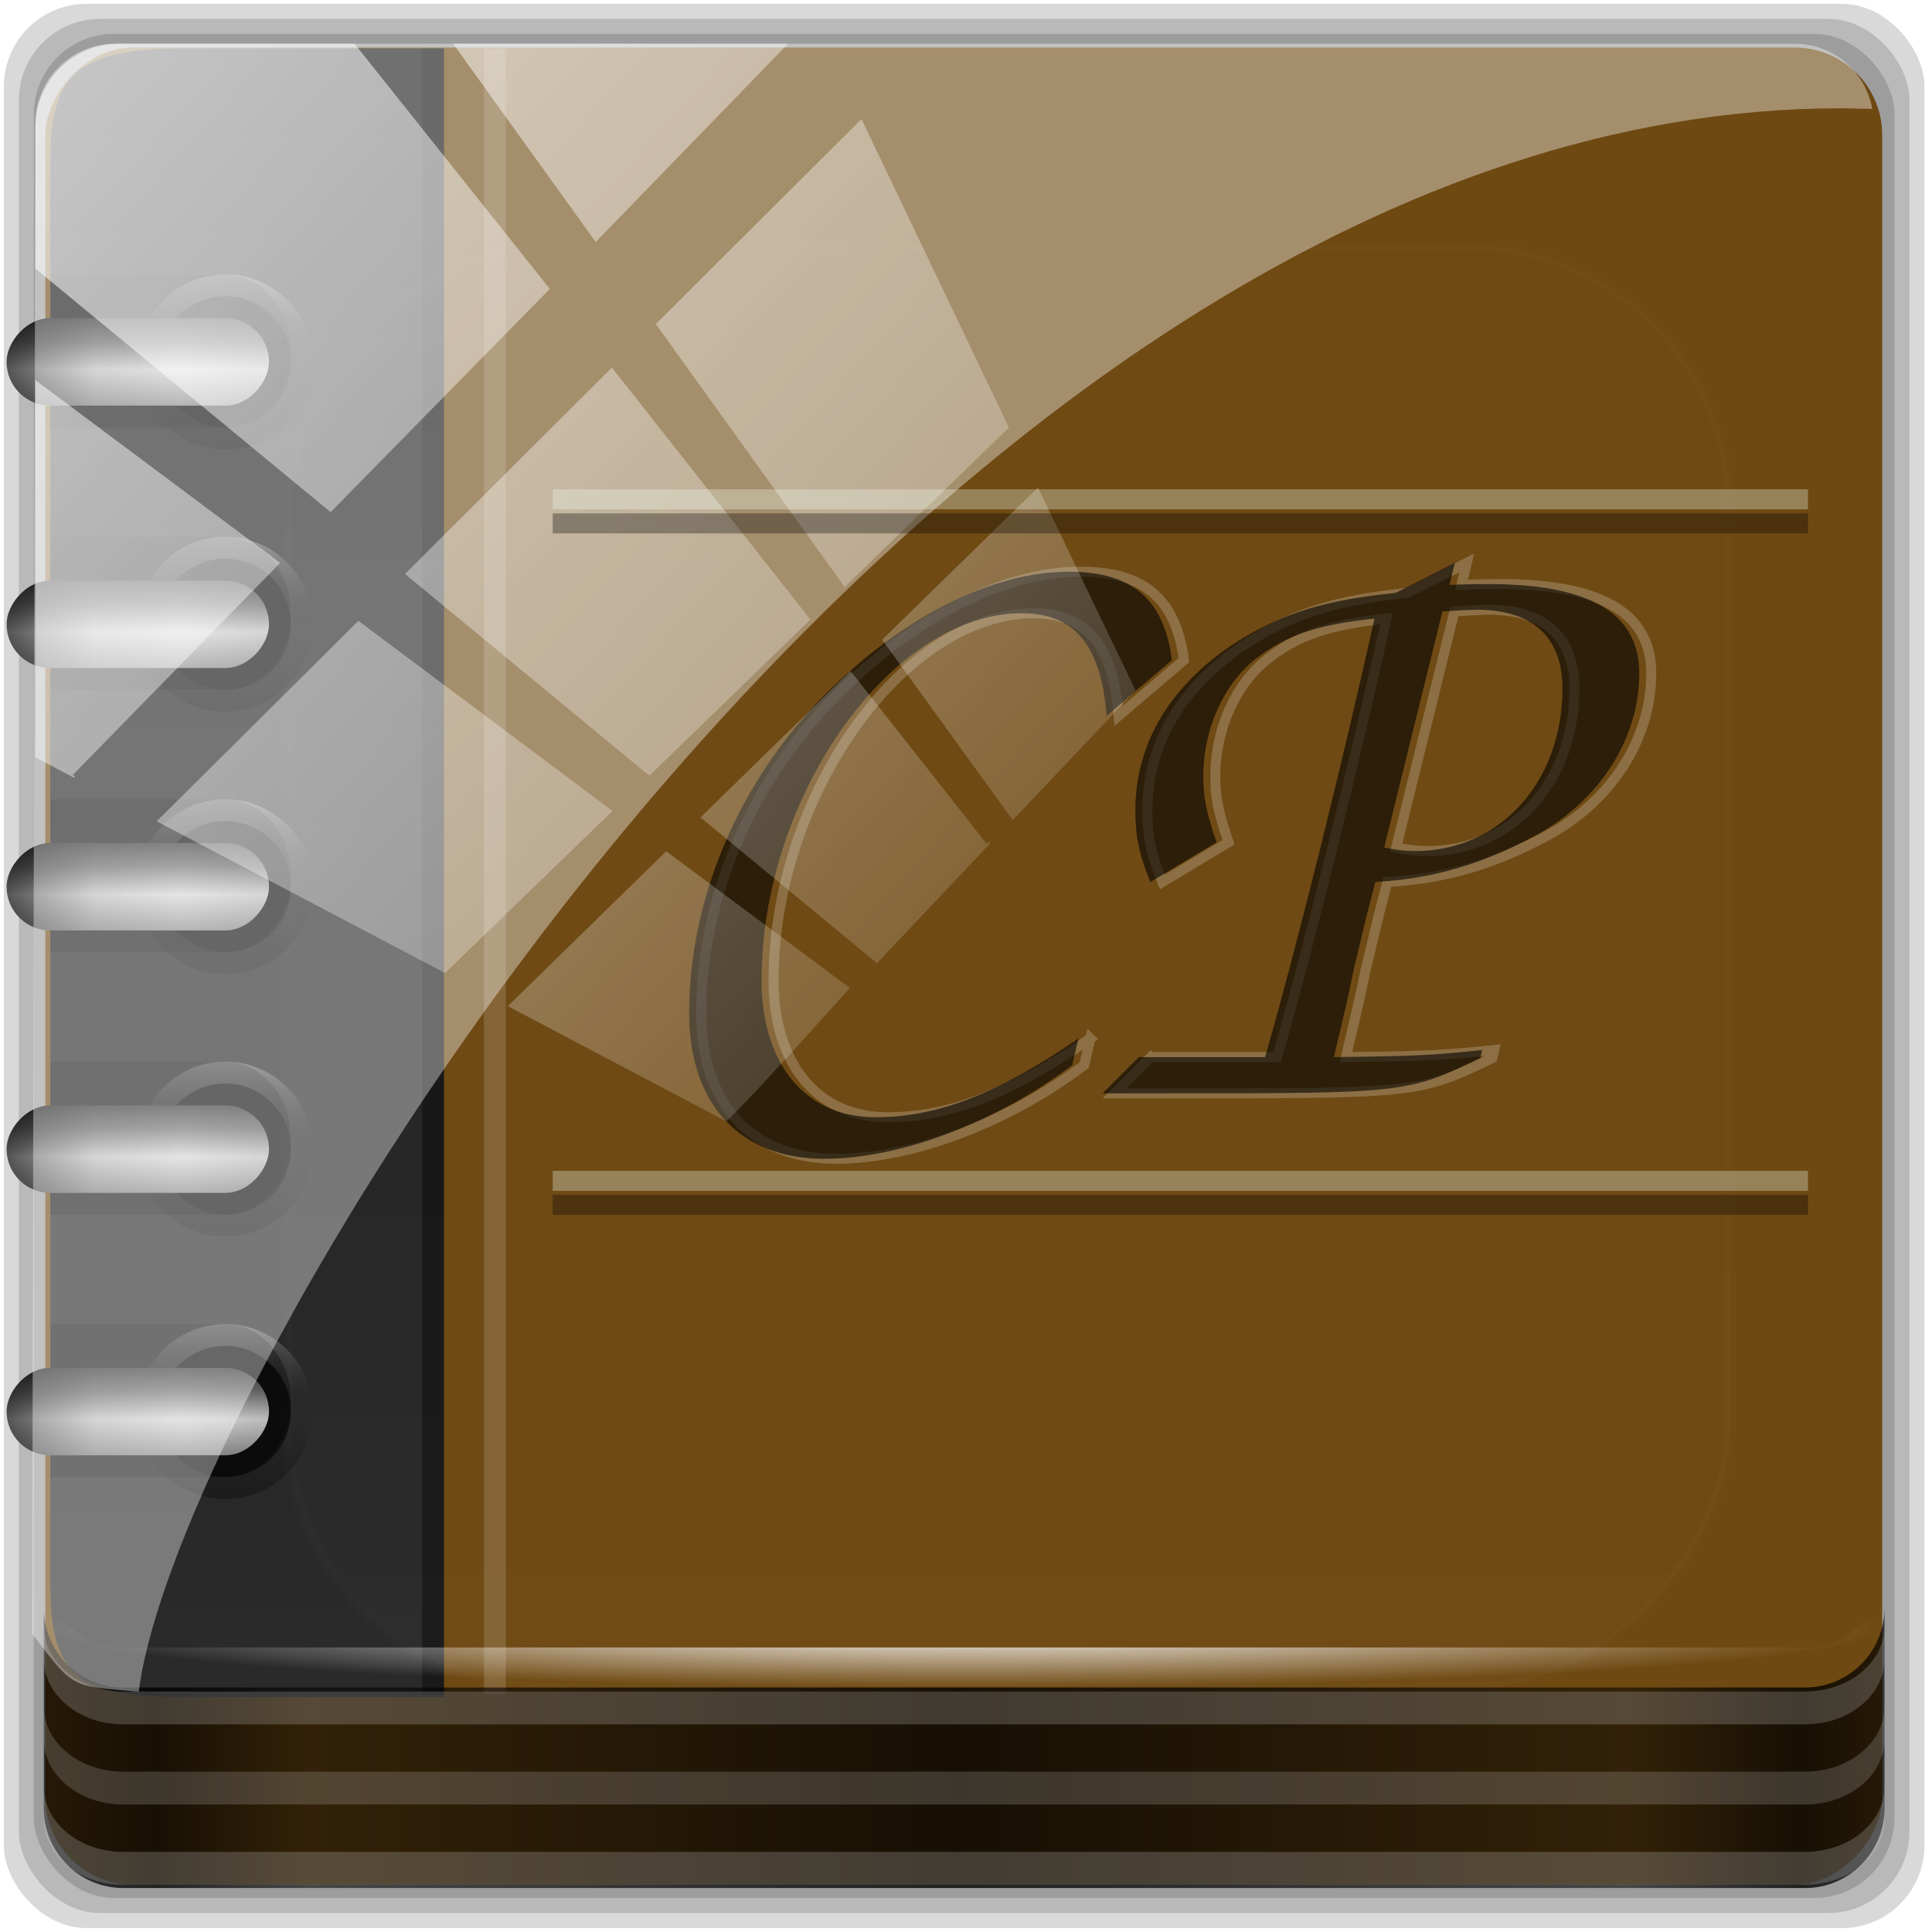 <?xml version="1.0" encoding="UTF-8"?>
<svg version="1.1" viewBox="0 0 256 256" xmlns="http://www.w3.org/2000/svg" xmlns:xlink="http://www.w3.org/1999/xlink">
<script xlink:href=""/>
<defs>
<radialGradient id="b" cx="48" cy="49.016" r="46" gradientTransform="matrix(1 0 0 .065 -14.545 47.108)" gradientUnits="userSpaceOnUse">
<stop stop-color="#fff" offset="0"/>
<stop stop-color="#fff" stop-opacity="0" offset="1"/>
</radialGradient>
<linearGradient id="d" x1="2" x2="94" y1="87.016" y2="87.016" gradientTransform="translate(-14.545 -30.727)" gradientUnits="userSpaceOnUse">
<stop stop-opacity=".471" offset="0"/>
<stop stop-opacity=".965" offset=".06"/>
<stop stop-opacity="0" offset=".144"/>
<stop offset=".496"/>
<stop stop-opacity="0" offset=".861"/>
<stop stop-opacity=".988" offset=".954"/>
<stop stop-opacity=".471" offset="1"/>
</linearGradient>
<linearGradient id="i" x1="16" x2="16" y1="88" y2="8" gradientTransform="matrix(1 0 0 .898 -1.829 9.221)" gradientUnits="userSpaceOnUse">
<stop stop-color="#1a1a1a" offset="0"/>
<stop stop-color="#2a2a2a" offset="1"/>
</linearGradient>
<linearGradient id="h" x1="48" x2="48" y1="20.221" y2="138.66" gradientUnits="userSpaceOnUse">
<stop stop-color="#fff" offset="0"/>
<stop stop-color="#fff" stop-opacity="0" offset="1"/>
</linearGradient>
<clipPath id="l">
<rect x="6" y="6" width="84" height="84" rx="6" ry="6" fill="#fff"/>
</clipPath>
<filter id="j" x="-.192" y="-.192" width="1.384" height="1.384" color-interpolation-filters="sRGB">
<feGaussianBlur stdDeviation="5.28"/>
</filter>
<linearGradient id="c" x1="2.771" x2="50.528" y1="-28.642" y2="14.514" gradientUnits="userSpaceOnUse">
<stop stop-color="#fff" offset="0"/>
<stop stop-color="#fff" stop-opacity=".178" offset="1"/>
</linearGradient>
<clipPath id="k">
<path d="m27.046-55.695-14.214 13.321h0.061l15.653 21.771 10.231-10.546c-0.217-1.152-11.311-23.67-11.732-24.546zm-17.399 16.313-14.888 14.062 21.229 17.515 10.385-10.577-16.726-21zm31.491 12.951-9.741 9.714 8.945 12.458 7.781-7.555-6.984-14.617zm-49.84 4.379-13.754 12.982 26.283 13.846 0.061-0.062-0.123-0.062 9.833-10.053-22.301-16.652zm38.015 7.401-9.803 9.775 11.579 9.559 7.628-7.401-8.669-11.009-0.735-0.925zm20.187 5.674-7.383 7.216 6.188 8.542 5.82-6.136-4.626-9.621zm-32.195 6.322-9.557 9.498 13.662 7.185 7.934-7.678-12.039-9.004zm23.312 2.374-7.107 6.938 8.363 6.907 5.361-5.674-0.061-0.092-0.092 0.123-6.463-8.203zm-8.73 8.542-7.505 7.339 10.354 5.458c1.397-1.321 5.675-6.123 5.851-6.322l-8.7-6.476z" fill="#fff" opacity=".6"/>
</clipPath>
<linearGradient id="g" x1="10" x2="18" y1="24" y2="24" gradientTransform="matrix(0,1,1,0,-10,10)" gradientUnits="userSpaceOnUse">
<stop offset="0"/>
<stop stop-opacity="0" offset=".5"/>
<stop stop-color="#fff" offset="1"/>
</linearGradient>
<linearGradient id="f" x1="9" x2="9" y1="22" y2="26" gradientUnits="userSpaceOnUse">
<stop stop-color="#8a8a8a" offset="0"/>
<stop stop-color="#d5d5d5" offset=".41"/>
<stop stop-color="#6f6f6f" offset=".727"/>
<stop stop-color="#373737" offset="1"/>
</linearGradient>
<linearGradient id="e" x1="4" x2="12" y1="24" y2="24" gradientUnits="userSpaceOnUse" spreadMethod="reflect">
<stop offset="0"/>
<stop stop-opacity=".194" offset=".5"/>
<stop stop-opacity="0" offset="1"/>
</linearGradient>
</defs>
<g transform="translate(0,192)">
<g transform="translate(14.545 -1.273)">
<g transform="matrix(.999 0 0 1 -13.467 2.667)" opacity=".6"></g>
<g transform="matrix(2.651 0 0 2.656 24.521 -108.61)">
<rect x="-14.545" y="-30.727" width="96" height="96" rx="4.129" ry="4.129" opacity=".15"/>
<rect x="-13.795" y="-29.977" width="94.5" height="94.5" rx="4.064" ry="4.064" opacity=".15"/>
<rect x="-13.045" y="-29.227" width="93" height="93" rx="4" ry="4" opacity=".15"/>
<g transform="matrix(1.093 0 0 -1.091 -16.78 69.688)">
<g>
<rect x="3.943" y="6.041" width="84" height="84" rx="4" ry="4" fill="#6e4912"/>
<rect x="24" y="14.747" width="1" height="75.253" fill="#fff" opacity=".15"/>
<path d="m10.171 14.606c-5.282 0-6 1.435-6 5.385v64.623c0 3.774 0.718 5.385 6 5.385h12v-75.394z" fill="url(#i)"/>
<rect x="21.171" y="14.747" width="1" height="75.253" opacity=".4"/>
</g>
<rect x="15" y="15" width="66" height="66" rx="12" ry="12" clip-path="url(#l)" fill="url(#h)" filter="url(#j)" opacity=".1" stroke="#fff" stroke-linecap="round" stroke-width=".5"/>
<g transform="translate(-1.829 3.666)">
<g id="a">
<path d="m10 24c0-2.209 1.791-4 4-4s4 1.791 4 4-1.791 4-4 4-4-1.791-4-4zm1 0c0 1.657 1.343 3 3 3s3-1.343 3-3-1.343-3-3-3-3 1.343-3 3z" fill="url(#g)" opacity=".3"/>
<path d="m6 21v7h8c1.646 0 3-1.579 3-3.5 0-1.921-1.354-3.5-3-3.5h-8z" opacity=".3"/>
<path d="m17 24a3 3 0 1 1-6 0 3 3 0 1 1 6 0z" opacity=".6"/>
<rect x="4" y="22" width="12" height="4" rx="2" ry="2" fill="url(#f)"/>
<rect x="4" y="22" width="12" height="4" rx="2" ry="2" fill="url(#e)" opacity=".6"/>
</g>
<use transform="translate(0,12)" width="96" height="96" xlink:href="#a"/>
<use transform="translate(0,24)" width="96" height="96" xlink:href="#a"/>
<use transform="translate(0,36)" width="96" height="96" xlink:href="#a"/>
<use transform="translate(0,48)" width="96" height="96" xlink:href="#a"/>
</g>
</g>
<path d="m-12.545 49.304v10c0 2.192 1.777 3.969 3.969 3.969h84.062c2.192 0 3.969-1.777 3.969-3.969v-10c0 2.192-1.777 3.969-3.969 3.969h-84.062c-2.192 0-3.969-1.777-3.969-3.969z" opacity=".55"/>
<path d="m-12.545 47.304v2c0 2.192 1.777 3.969 3.969 3.969h84.062c2.192 0 3.969-1.777 3.969-3.969v-2c0 2.192-1.777 3.969-3.969 3.969h-84.062c-2.192 0-3.969-1.777-3.969-3.969z" fill="url(#b)" opacity=".98"/>
<path d="m-12.545 49.304v10c0 2.192 1.777 3.969 3.969 3.969h84.062c2.192 0 3.969-1.777 3.969-3.969v-10c0 2.192-1.777 3.969-3.969 3.969h-84.062c-2.192 0-3.969-1.777-3.969-3.969z" fill="url(#d)" opacity=".538"/>
<path transform="translate(3.029 .415)" d="m36.735 20.479c-4.058 2.779-7.058 3.926-10.146 3.926-3.485 0-5.69-2.647-5.69-6.837 0-9.175 6.484-18.306 13.013-18.306 2.647 0 3.97 1.632 4.235 5.117l3.264-2.779c-0.397-3.044-1.985-4.411-5.161-4.411-3.838 0-8.293 2.25-12.175 6.131-4.279 4.279-6.793 10.146-6.793 15.88 0 4.543 2.514 7.278 6.749 7.278 3.793 0 8.602-1.808 12.395-4.676l0.309-1.323z" fill="none" opacity=".6" stroke="#fcfcfc" stroke-opacity=".343" stroke-width=".5"/>
<path transform="translate(3.029 .415)" d="m36.135 20.479c-4.058 2.779-7.058 3.926-10.146 3.926-3.485 0-5.69-2.647-5.69-6.837 0-9.175 6.484-18.306 13.013-18.306 2.647 0 3.97 1.632 4.235 5.117l3.264-2.779c-0.397-3.044-1.985-4.411-5.161-4.411-3.838 0-8.293 2.25-12.175 6.131-4.279 4.279-6.793 10.146-6.793 15.88 0 4.543 2.514 7.278 6.749 7.278 3.793 0 8.602-1.808 12.395-4.676l0.309-1.323z" opacity=".6"/>
<path transform="translate(3.029 .415)" d="m39.758 21.405-1.808 1.808h3.088c11.998 0 12.13 0 15.792-1.764l0.088-0.397c-2.47 0.265-3.529 0.309-7.411 0.353 0.132-0.573 0.265-1.147 0.397-1.676 0.176-0.75 0.353-1.5 0.573-2.603 0.573-2.382 0.618-2.647 1.103-4.455 2.911-0.176 5.337-0.882 8.028-2.338 3.176-1.72 5.161-4.808 5.161-8.072 0-2.999-2.47-4.455-7.543-4.455-0.441 0-0.926 0-1.941 0.044l0.265-1.103-2.955 1.5c-3.485 0.353-5.47 0.97-7.631 2.25-3.485 2.117-5.381 5.117-5.381 8.602 0 1.279 0.176 2.161 0.75 3.573l3.308-1.985c-0.529-1.544-0.662-2.25-0.662-3.308 0-2.338 1.015-4.588 2.647-5.867 1.5-1.147 2.999-1.676 5.911-1.985-1.544 6.925-3.793 16.056-5.47 21.879h-6.308zm15.174-22.232c0.662-0.044 1.367-0.088 1.72-0.088 2.779 0 4.279 1.367 4.279 3.926 0 4.676-3.132 8.116-7.367 8.116-0.485 0-0.838-0.044-1.544-0.176l2.911-11.778z" fill="none" opacity=".6" stroke="#fcfcfc" stroke-opacity=".343" stroke-width=".5"/>
<path transform="translate(3.029 .415)" d="m39.158 21.405-1.808 1.808h3.088c11.998 0 12.13 0 15.792-1.764l0.088-0.397c-2.47 0.265-3.529 0.309-7.411 0.353 0.132-0.573 0.265-1.147 0.397-1.676 0.176-0.75 0.353-1.5 0.573-2.603 0.573-2.382 0.618-2.647 1.103-4.455 2.911-0.176 5.337-0.882 8.028-2.338 3.176-1.72 5.161-4.808 5.161-8.072 0-2.999-2.47-4.455-7.543-4.455-0.441 0-0.926 0-1.941 0.044l0.265-1.103-2.955 1.5c-3.485 0.353-5.47 0.97-7.631 2.25-3.485 2.117-5.381 5.117-5.381 8.602 0 1.279 0.176 2.161 0.75 3.573l3.308-1.985c-0.529-1.544-0.662-2.25-0.662-3.308 0-2.338 1.015-4.588 2.647-5.867 1.5-1.147 2.999-1.676 5.911-1.985-1.544 6.925-3.793 16.056-5.47 21.879h-6.308zm15.174-22.232c0.662-0.044 1.367-0.088 1.72-0.088 2.779 0 4.279 1.367 4.279 3.926 0 4.676-3.132 8.116-7.367 8.116-0.485 0-0.838-0.044-1.544-0.176l2.911-11.778z" opacity=".6"/>
<rect transform="matrix(1.055 0 0 1.053 -15.078 2.852)" x="2" y="-30" width="92" height="92" rx="3.957" ry="3.957" clip-path="url(#k)" fill="url(#c)" opacity=".6"/>
<path transform="matrix(.999 0 0 1 -13.467 2.667)" d="m4.469-31.4c-2.192 0-3.964 1.777-3.969 3.969l-0.163 75.358c2.105 2.716 1.831 2.597 5.335 2.886 1.984-16.008 40.139-78.994 85.14-78.994 0.537 0 1.059 0.021 1.594 0.031-0.333-1.851-1.926-3.25-3.875-3.25z" fill="#fff" opacity=".375"/>
<rect x="12.89" y="27.494" width="62.742" height="1" fill="#effaee" opacity=".319"/>
<rect x="12.89" y="28.693" width="62.742" height="1" opacity=".319"/>
<rect x="12.89" y="-6.506" width="62.742" height="1" fill="#effaee" opacity=".319"/>
<rect x="12.89" y="-5.306" width="62.742" height="1" opacity=".319"/>
<g fill="#d6d6d6">
<path d="m-12.545 58.218v1.639c0 1.796 1.777 3.252 3.969 3.252h84.062c2.192 0 3.969-1.456 3.969-3.252v-1.639c0 1.796-1.777 3.252-3.969 3.252h-84.062c-2.192 0-3.969-1.456-3.969-3.252z" fill-opacity=".43" opacity=".538"/>
<path d="m-12.545 54.218v1.639c0 1.796 1.777 3.252 3.969 3.252h84.062c2.192 0 3.969-1.456 3.969-3.252v-1.639c0 1.796-1.777 3.252-3.969 3.252h-84.062c-2.192 0-3.969-1.456-3.969-3.252z" fill-opacity=".368" opacity=".538"/>
<path d="m-12.545 50.218v1.639c0 1.796 1.777 3.252 3.969 3.252h84.062c2.192 0 3.969-1.456 3.969-3.252v-1.639c0 1.796-1.777 3.252-3.969 3.252h-84.062c-2.192 0-3.969-1.456-3.969-3.252z" fill-opacity=".413" opacity=".538"/>
</g>
</g>
</g>
</g>
</svg>
